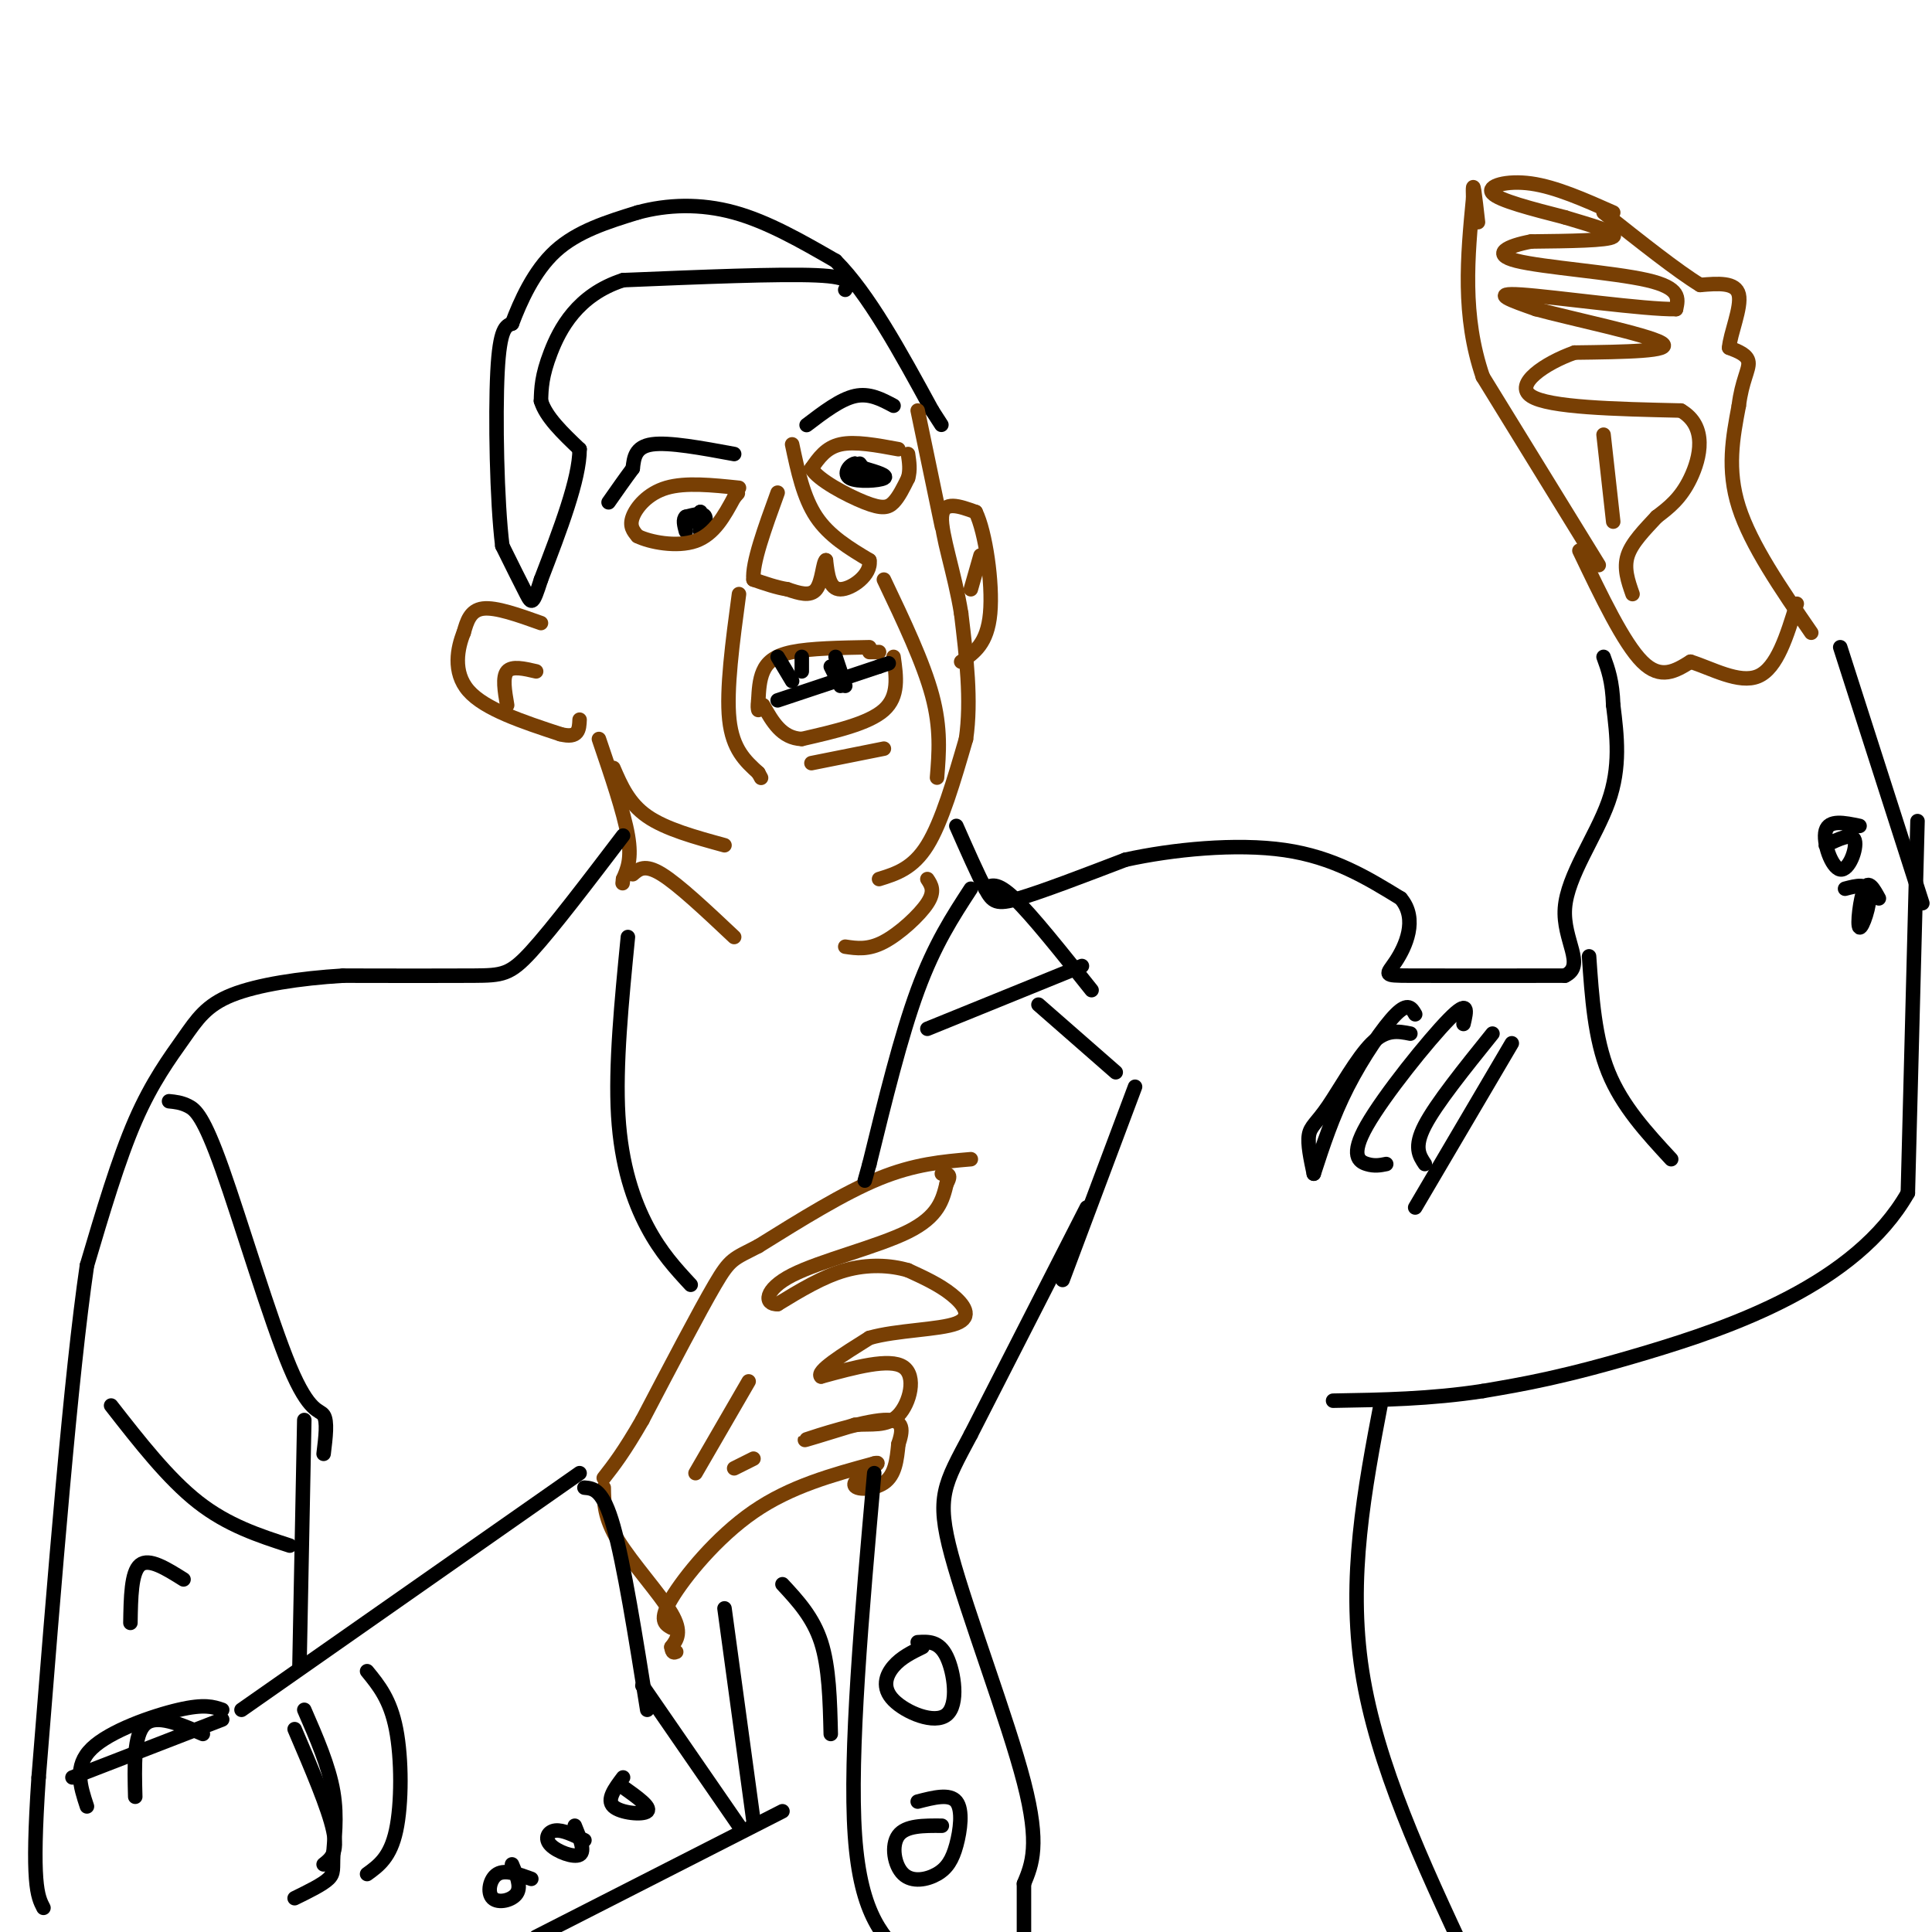 <svg viewBox='0 0 400 400' version='1.1' xmlns='http://www.w3.org/2000/svg' xmlns:xlink='http://www.w3.org/1999/xlink'><g fill='none' stroke='#000000' stroke-width='3' stroke-linecap='round' stroke-linejoin='round'><path d='M175,60c0.833,-1.333 1.667,-2.667 -6,-3c-7.667,-0.333 -23.833,0.333 -40,1'/><path d='M129,58c-9.467,3.044 -13.133,10.156 -15,15c-1.867,4.844 -1.933,7.422 -2,10'/><path d='M112,83c1.000,3.333 4.500,6.667 8,10'/><path d='M120,93c0.000,6.167 -4.000,16.583 -8,27'/><path d='M112,120c-1.689,5.311 -1.911,5.089 -3,3c-1.089,-2.089 -3.044,-6.044 -5,-10'/><path d='M104,113c-1.133,-9.111 -1.467,-26.889 -1,-36c0.467,-9.111 1.733,-9.556 3,-10'/><path d='M106,67c1.711,-4.533 4.489,-10.867 9,-15c4.511,-4.133 10.756,-6.067 17,-8'/><path d='M132,44c6.156,-1.689 13.044,-1.911 20,0c6.956,1.911 13.978,5.956 21,10'/><path d='M173,54c6.833,6.833 13.417,18.917 20,31'/><path d='M193,85c3.333,5.167 1.667,2.583 0,0'/></g>
<g fill='none' stroke='#783f04' stroke-width='3' stroke-linecap='round' stroke-linejoin='round'><path d='M112,129c-4.667,-1.667 -9.333,-3.333 -12,-3c-2.667,0.333 -3.333,2.667 -4,5'/><path d='M96,131c-1.244,3.044 -2.356,8.156 1,12c3.356,3.844 11.178,6.422 19,9'/><path d='M116,152c3.833,1.000 3.917,-1.000 4,-3'/><path d='M124,153c2.583,7.583 5.167,15.167 6,20c0.833,4.833 -0.083,6.917 -1,9'/><path d='M129,182c-0.167,1.500 -0.083,0.750 0,0'/><path d='M127,159c1.583,3.667 3.167,7.333 7,10c3.833,2.667 9.917,4.333 16,6'/><path d='M182,182c3.500,-1.083 7.000,-2.167 10,-7c3.000,-4.833 5.500,-13.417 8,-22'/><path d='M200,153c1.167,-8.000 0.083,-17.000 -1,-26'/><path d='M199,127c-1.356,-8.444 -4.244,-16.556 -4,-20c0.244,-3.444 3.622,-2.222 7,-1'/><path d='M202,106c2.022,4.067 3.578,14.733 3,21c-0.578,6.267 -3.289,8.133 -6,10'/><path d='M190,85c0.000,0.000 5.000,24.000 5,24'/><path d='M153,123c-1.333,9.917 -2.667,19.833 -2,26c0.667,6.167 3.333,8.583 6,11'/><path d='M157,160c1.000,1.833 0.500,0.917 0,0'/><path d='M183,120c4.083,8.583 8.167,17.167 10,24c1.833,6.833 1.417,11.917 1,17'/><path d='M131,181c1.250,-1.083 2.500,-2.167 6,0c3.500,2.167 9.250,7.583 15,13'/><path d='M175,196c2.378,0.356 4.756,0.711 8,-1c3.244,-1.711 7.356,-5.489 9,-8c1.644,-2.511 0.822,-3.756 0,-5'/><path d='M201,240c-5.833,0.500 -11.667,1.000 -19,4c-7.333,3.000 -16.167,8.500 -25,14'/><path d='M157,258c-5.222,2.711 -5.778,2.489 -9,8c-3.222,5.511 -9.111,16.756 -15,28'/><path d='M133,294c-3.833,6.667 -5.917,9.333 -8,12'/><path d='M139,337c-1.333,-0.756 -2.667,-1.511 0,-6c2.667,-4.489 9.333,-12.711 17,-18c7.667,-5.289 16.333,-7.644 25,-10'/><path d='M181,303c2.643,-0.738 -3.250,2.417 -4,4c-0.750,1.583 3.643,1.595 6,0c2.357,-1.595 2.679,-4.798 3,-8'/><path d='M186,299c0.857,-2.643 1.500,-5.250 -3,-5c-4.500,0.250 -14.143,3.357 -16,4c-1.857,0.643 4.071,-1.179 10,-3'/><path d='M177,295c3.321,-0.298 6.625,0.458 9,-2c2.375,-2.458 3.821,-8.131 1,-10c-2.821,-1.869 -9.911,0.065 -17,2'/><path d='M170,285c-1.167,-1.000 4.417,-4.500 10,-8'/><path d='M180,277c5.571,-1.619 14.500,-1.667 18,-3c3.500,-1.333 1.571,-3.952 -1,-6c-2.571,-2.048 -5.786,-3.524 -9,-5'/><path d='M188,263c-3.667,-1.089 -8.333,-1.311 -13,0c-4.667,1.311 -9.333,4.156 -14,7'/><path d='M161,270c-2.821,0.143 -2.875,-3.000 3,-6c5.875,-3.000 17.679,-5.857 24,-9c6.321,-3.143 7.161,-6.571 8,-10'/><path d='M196,245c1.167,-2.000 0.083,-2.000 -1,-2'/><path d='M331,117c0.000,0.000 -24.000,-39.000 -24,-39'/><path d='M307,78c-4.333,-12.667 -3.167,-24.833 -2,-37'/><path d='M305,41c-0.167,-5.333 0.417,-0.167 1,5'/><path d='M334,44c-5.956,-2.644 -11.911,-5.289 -17,-6c-5.089,-0.711 -9.311,0.511 -8,2c1.311,1.489 8.156,3.244 15,5'/><path d='M324,45c5.311,1.622 11.089,3.178 10,4c-1.089,0.822 -9.044,0.911 -17,1'/><path d='M317,50c-4.845,0.893 -8.458,2.625 -3,4c5.458,1.375 19.988,2.393 27,4c7.012,1.607 6.506,3.804 6,6'/><path d='M347,64c-6.311,0.133 -25.089,-2.533 -32,-3c-6.911,-0.467 -1.956,1.267 3,3'/><path d='M318,64c7.044,1.933 23.156,5.267 26,7c2.844,1.733 -7.578,1.867 -18,2'/><path d='M326,73c-6.178,2.178 -12.622,6.622 -9,9c3.622,2.378 17.311,2.689 31,3'/><path d='M348,85c5.578,3.222 4.022,9.778 2,14c-2.022,4.222 -4.511,6.111 -7,8'/><path d='M343,107c-2.467,2.667 -5.133,5.333 -6,8c-0.867,2.667 0.067,5.333 1,8'/><path d='M375,131c-6.250,-9.083 -12.500,-18.167 -15,-26c-2.500,-7.833 -1.250,-14.417 0,-21'/><path d='M360,84c0.622,-5.133 2.178,-7.467 2,-9c-0.178,-1.533 -2.089,-2.267 -4,-3'/><path d='M358,72c0.178,-2.822 2.622,-8.378 2,-11c-0.622,-2.622 -4.311,-2.311 -8,-2'/><path d='M352,59c-4.667,-2.833 -12.333,-8.917 -20,-15'/><path d='M327,114c4.583,9.583 9.167,19.167 13,23c3.833,3.833 6.917,1.917 10,0'/><path d='M350,137c4.311,1.333 10.089,4.667 14,3c3.911,-1.667 5.956,-8.333 8,-15'/><path d='M125,308c0.044,3.133 0.089,6.267 3,11c2.911,4.733 8.689,11.067 11,15c2.311,3.933 1.156,5.467 0,7'/><path d='M139,341c0.167,1.333 0.583,1.167 1,1'/><path d='M155,286c0.000,0.000 -11.000,19.000 -11,19'/><path d='M156,302c0.000,0.000 -4.000,2.000 -4,2'/><path d='M332,90c0.000,0.000 2.000,18.000 2,18'/></g>
<g fill='none' stroke='#000000' stroke-width='3' stroke-linecap='round' stroke-linejoin='round'><path d='M152,94c-6.750,-1.250 -13.500,-2.500 -17,-2c-3.500,0.500 -3.750,2.750 -4,5'/><path d='M131,97c-1.500,2.000 -3.250,4.500 -5,7'/><path d='M167,88c3.500,-2.667 7.000,-5.333 10,-6c3.000,-0.667 5.500,0.667 8,2'/><path d='M145,106c-1.000,1.000 -2.000,2.000 -2,2c0.000,0.000 1.000,-1.000 2,-2'/><path d='M145,106c0.202,0.774 -0.292,3.708 0,4c0.292,0.292 1.369,-2.060 1,-3c-0.369,-0.940 -2.185,-0.470 -4,0'/><path d='M142,107c-0.667,0.500 -0.333,1.750 0,3'/><path d='M178,96c1.083,1.500 2.167,3.000 2,3c-0.167,0.000 -1.583,-1.500 -3,-3'/><path d='M177,96c-1.155,0.190 -2.542,2.167 -1,3c1.542,0.833 6.012,0.524 7,0c0.988,-0.524 -1.506,-1.262 -4,-2'/></g>
<g fill='none' stroke='#783f04' stroke-width='3' stroke-linecap='round' stroke-linejoin='round'><path d='M153,101c-5.533,-0.578 -11.067,-1.156 -15,0c-3.933,1.156 -6.267,4.044 -7,6c-0.733,1.956 0.133,2.978 1,4'/><path d='M132,111c2.467,1.244 8.133,2.356 12,1c3.867,-1.356 5.933,-5.178 8,-9'/><path d='M152,103c1.333,-1.500 0.667,-0.750 0,0'/><path d='M186,93c-4.500,-0.833 -9.000,-1.667 -12,-1c-3.000,0.667 -4.500,2.833 -6,5'/><path d='M168,97c1.238,2.298 7.333,5.542 11,7c3.667,1.458 4.905,1.131 6,0c1.095,-1.131 2.048,-3.065 3,-5'/><path d='M188,99c0.500,-1.667 0.250,-3.333 0,-5'/><path d='M164,92c1.167,5.500 2.333,11.000 5,15c2.667,4.000 6.833,6.500 11,9'/><path d='M180,116c0.511,3.000 -3.711,6.000 -6,6c-2.289,-0.000 -2.644,-3.000 -3,-6'/><path d='M171,116c-0.644,0.400 -0.756,4.400 -2,6c-1.244,1.600 -3.622,0.800 -6,0'/><path d='M163,122c-2.167,-0.333 -4.583,-1.167 -7,-2'/><path d='M156,120c-0.333,-3.333 2.333,-10.667 5,-18'/><path d='M180,134c-6.111,0.111 -12.222,0.222 -16,1c-3.778,0.778 -5.222,2.222 -6,4c-0.778,1.778 -0.889,3.889 -1,6'/><path d='M157,145c-0.167,1.333 -0.083,1.667 0,2'/><path d='M185,136c0.583,4.083 1.167,8.167 -2,11c-3.167,2.833 -10.083,4.417 -17,6'/><path d='M166,153c-4.167,-0.167 -6.083,-3.583 -8,-7'/><path d='M180,135c0.000,0.000 2.000,0.000 2,0'/></g>
<g fill='none' stroke='#000000' stroke-width='3' stroke-linecap='round' stroke-linejoin='round'><path d='M161,145c0.000,0.000 21.000,-7.000 21,-7'/><path d='M182,138c3.500,-1.167 1.750,-0.583 0,0'/><path d='M161,136c0.000,0.000 3.000,5.000 3,5'/><path d='M172,138c0.000,0.000 2.000,4.000 2,4'/><path d='M173,136c0.000,0.000 2.000,6.000 2,6'/><path d='M166,136c0.000,0.000 0.000,3.000 0,3'/><path d='M129,173c-7.289,9.578 -14.578,19.156 -19,24c-4.422,4.844 -5.978,4.956 -12,5c-6.022,0.044 -16.511,0.022 -27,0'/><path d='M71,202c-8.907,0.536 -17.676,1.876 -23,4c-5.324,2.124 -7.203,5.033 -10,9c-2.797,3.967 -6.514,8.990 -10,17c-3.486,8.010 -6.743,19.005 -10,30'/><path d='M18,262c-3.333,22.667 -6.667,64.333 -10,106'/><path d='M8,368c-1.500,22.167 -0.250,24.583 1,27'/><path d='M120,305c0.000,0.000 -70.000,49.000 -70,49'/><path d='M63,294c0.000,0.000 -1.000,51.000 -1,51'/><path d='M162,375c0.000,0.000 -51.000,26.000 -51,26'/><path d='M133,349c0.000,0.000 20.000,29.000 20,29'/><path d='M150,333c0.000,0.000 6.000,44.000 6,44'/><path d='M134,354c-2.417,-15.167 -4.833,-30.333 -7,-38c-2.167,-7.667 -4.083,-7.833 -6,-8'/><path d='M130,194c-1.311,13.333 -2.622,26.667 -2,37c0.622,10.333 3.178,17.667 6,23c2.822,5.333 5.911,8.667 9,12'/><path d='M201,184c-3.750,5.750 -7.500,11.500 -11,21c-3.500,9.500 -6.750,22.750 -10,36'/><path d='M180,241c-1.667,6.000 -0.833,3.000 0,0'/><path d='M162,328c3.167,3.417 6.333,6.833 8,12c1.667,5.167 1.833,12.083 2,19'/><path d='M181,305c-2.583,29.083 -5.167,58.167 -4,75c1.167,16.833 6.083,21.417 11,26'/><path d='M191,341c-2.212,1.080 -4.424,2.159 -6,4c-1.576,1.841 -2.515,4.442 0,7c2.515,2.558 8.485,5.073 11,3c2.515,-2.073 1.576,-8.735 0,-12c-1.576,-3.265 -3.788,-3.132 -6,-3'/><path d='M195,378c-3.734,-0.031 -7.468,-0.062 -9,2c-1.532,2.062 -0.864,6.218 1,8c1.864,1.782 4.922,1.189 7,0c2.078,-1.189 3.175,-2.974 4,-6c0.825,-3.026 1.379,-7.293 0,-9c-1.379,-1.707 -4.689,-0.853 -8,0'/><path d='M129,368c-1.733,2.311 -3.467,4.622 -2,6c1.467,1.378 6.133,1.822 7,1c0.867,-0.822 -2.067,-2.911 -5,-5'/><path d='M121,381c-2.238,-1.089 -4.476,-2.179 -6,-2c-1.524,0.179 -2.333,1.625 -1,3c1.333,1.375 4.810,2.679 6,2c1.190,-0.679 0.095,-3.339 -1,-6'/><path d='M110,389c-2.690,-0.982 -5.381,-1.964 -7,-1c-1.619,0.964 -2.167,3.875 -1,5c1.167,1.125 4.048,0.464 5,-1c0.952,-1.464 -0.024,-3.732 -1,-6'/><path d='M198,171c2.244,5.089 4.489,10.178 6,13c1.511,2.822 2.289,3.378 7,2c4.711,-1.378 13.356,-4.689 22,-8'/><path d='M233,178c9.689,-2.133 22.911,-3.467 33,-2c10.089,1.467 17.044,5.733 24,10'/><path d='M290,186c3.690,4.310 0.917,10.083 -1,13c-1.917,2.917 -2.976,2.976 3,3c5.976,0.024 18.988,0.012 32,0'/><path d='M324,202c4.429,-2.095 -0.500,-7.333 0,-14c0.500,-6.667 6.429,-14.762 9,-22c2.571,-7.238 1.786,-13.619 1,-20'/><path d='M334,146c-0.167,-5.000 -1.083,-7.500 -2,-10'/><path d='M381,134c0.000,0.000 17.000,53.000 17,53'/><path d='M397,170c0.000,0.000 -2.000,77.000 -2,77'/><path d='M395,247c-10.800,18.956 -36.800,27.844 -54,33c-17.200,5.156 -25.600,6.578 -34,8'/><path d='M307,288c-10.833,1.667 -20.917,1.833 -31,2'/><path d='M329,198c0.583,8.500 1.167,17.000 4,24c2.833,7.000 7.917,12.500 13,18'/><path d='M385,171c-3.173,-0.667 -6.345,-1.333 -7,1c-0.655,2.333 1.208,7.667 3,8c1.792,0.333 3.512,-4.333 3,-6c-0.512,-1.667 -3.256,-0.333 -6,1'/><path d='M389,186c-1.065,-1.952 -2.131,-3.905 -3,-2c-0.869,1.905 -1.542,7.667 -1,8c0.542,0.333 2.298,-4.762 2,-7c-0.298,-2.238 -2.649,-1.619 -5,-1'/><path d='M286,290c-3.500,18.333 -7.000,36.667 -4,56c3.000,19.333 12.500,39.667 22,60'/><path d='M215,208c0.000,0.000 16.000,14.000 16,14'/><path d='M224,200c0.000,0.000 -32.000,13.000 -32,13'/><path d='M204,184c1.167,-0.750 2.333,-1.500 6,2c3.667,3.500 9.833,11.250 16,19'/><path d='M235,225c0.000,0.000 -15.000,40.000 -15,40'/><path d='M225,250c0.000,0.000 -24.000,47.000 -24,47'/><path d='M201,297c-5.512,10.381 -7.292,12.833 -4,25c3.292,12.167 11.655,34.048 15,47c3.345,12.952 1.673,16.976 0,21'/><path d='M212,390c0.000,6.000 0.000,10.500 0,15'/><path d='M35,228c1.266,0.126 2.533,0.252 4,1c1.467,0.748 3.136,2.118 7,13c3.864,10.882 9.925,31.276 14,41c4.075,9.724 6.164,8.778 7,10c0.836,1.222 0.418,4.611 0,8'/><path d='M23,291c5.917,7.583 11.833,15.167 18,20c6.167,4.833 12.583,6.917 19,9'/><path d='M46,356c0.000,0.000 -31.000,12.000 -31,12'/><path d='M42,359c-4.833,-2.083 -9.667,-4.167 -12,-2c-2.333,2.167 -2.167,8.583 -2,15'/><path d='M46,354c-1.822,-0.622 -3.644,-1.244 -9,0c-5.356,1.244 -14.244,4.356 -18,8c-3.756,3.644 -2.378,7.822 -1,12'/><path d='M61,358c3.500,8.167 7.000,16.333 8,21c1.000,4.667 -0.500,5.833 -2,7'/><path d='M63,354c2.548,5.839 5.095,11.679 6,17c0.905,5.321 0.167,10.125 0,13c-0.167,2.875 0.238,3.821 -1,5c-1.238,1.179 -4.119,2.589 -7,4'/><path d='M76,346c2.400,2.933 4.800,5.867 6,12c1.200,6.133 1.200,15.467 0,21c-1.200,5.533 -3.600,7.267 -6,9'/><path d='M38,327c-3.583,-2.250 -7.167,-4.500 -9,-3c-1.833,1.500 -1.917,6.750 -2,12'/><path d='M292,214c-2.488,-0.494 -4.976,-0.988 -8,2c-3.024,2.988 -6.583,9.458 -9,13c-2.417,3.542 -3.690,4.155 -4,6c-0.310,1.845 0.345,4.923 1,8'/><path d='M293,210c-0.733,-1.267 -1.467,-2.533 -4,0c-2.533,2.533 -6.867,8.867 -10,15c-3.133,6.133 -5.067,12.067 -7,18'/><path d='M303,212c0.631,-2.673 1.262,-5.345 -3,-1c-4.262,4.345 -13.417,15.708 -17,22c-3.583,6.292 -1.595,7.512 0,8c1.595,0.488 2.798,0.244 4,0'/><path d='M309,214c-5.833,7.250 -11.667,14.500 -14,19c-2.333,4.500 -1.167,6.250 0,8'/><path d='M313,216c0.000,0.000 -20.000,34.000 -20,34'/></g>
<g fill='none' stroke='#783f04' stroke-width='3' stroke-linecap='round' stroke-linejoin='round'><path d='M111,139c-2.500,-0.583 -5.000,-1.167 -6,0c-1.000,1.167 -0.500,4.083 0,7'/><path d='M201,122c0.000,0.000 2.000,-7.000 2,-7'/><path d='M183,155c0.000,0.000 -15.000,3.000 -15,3'/></g>
</svg>
